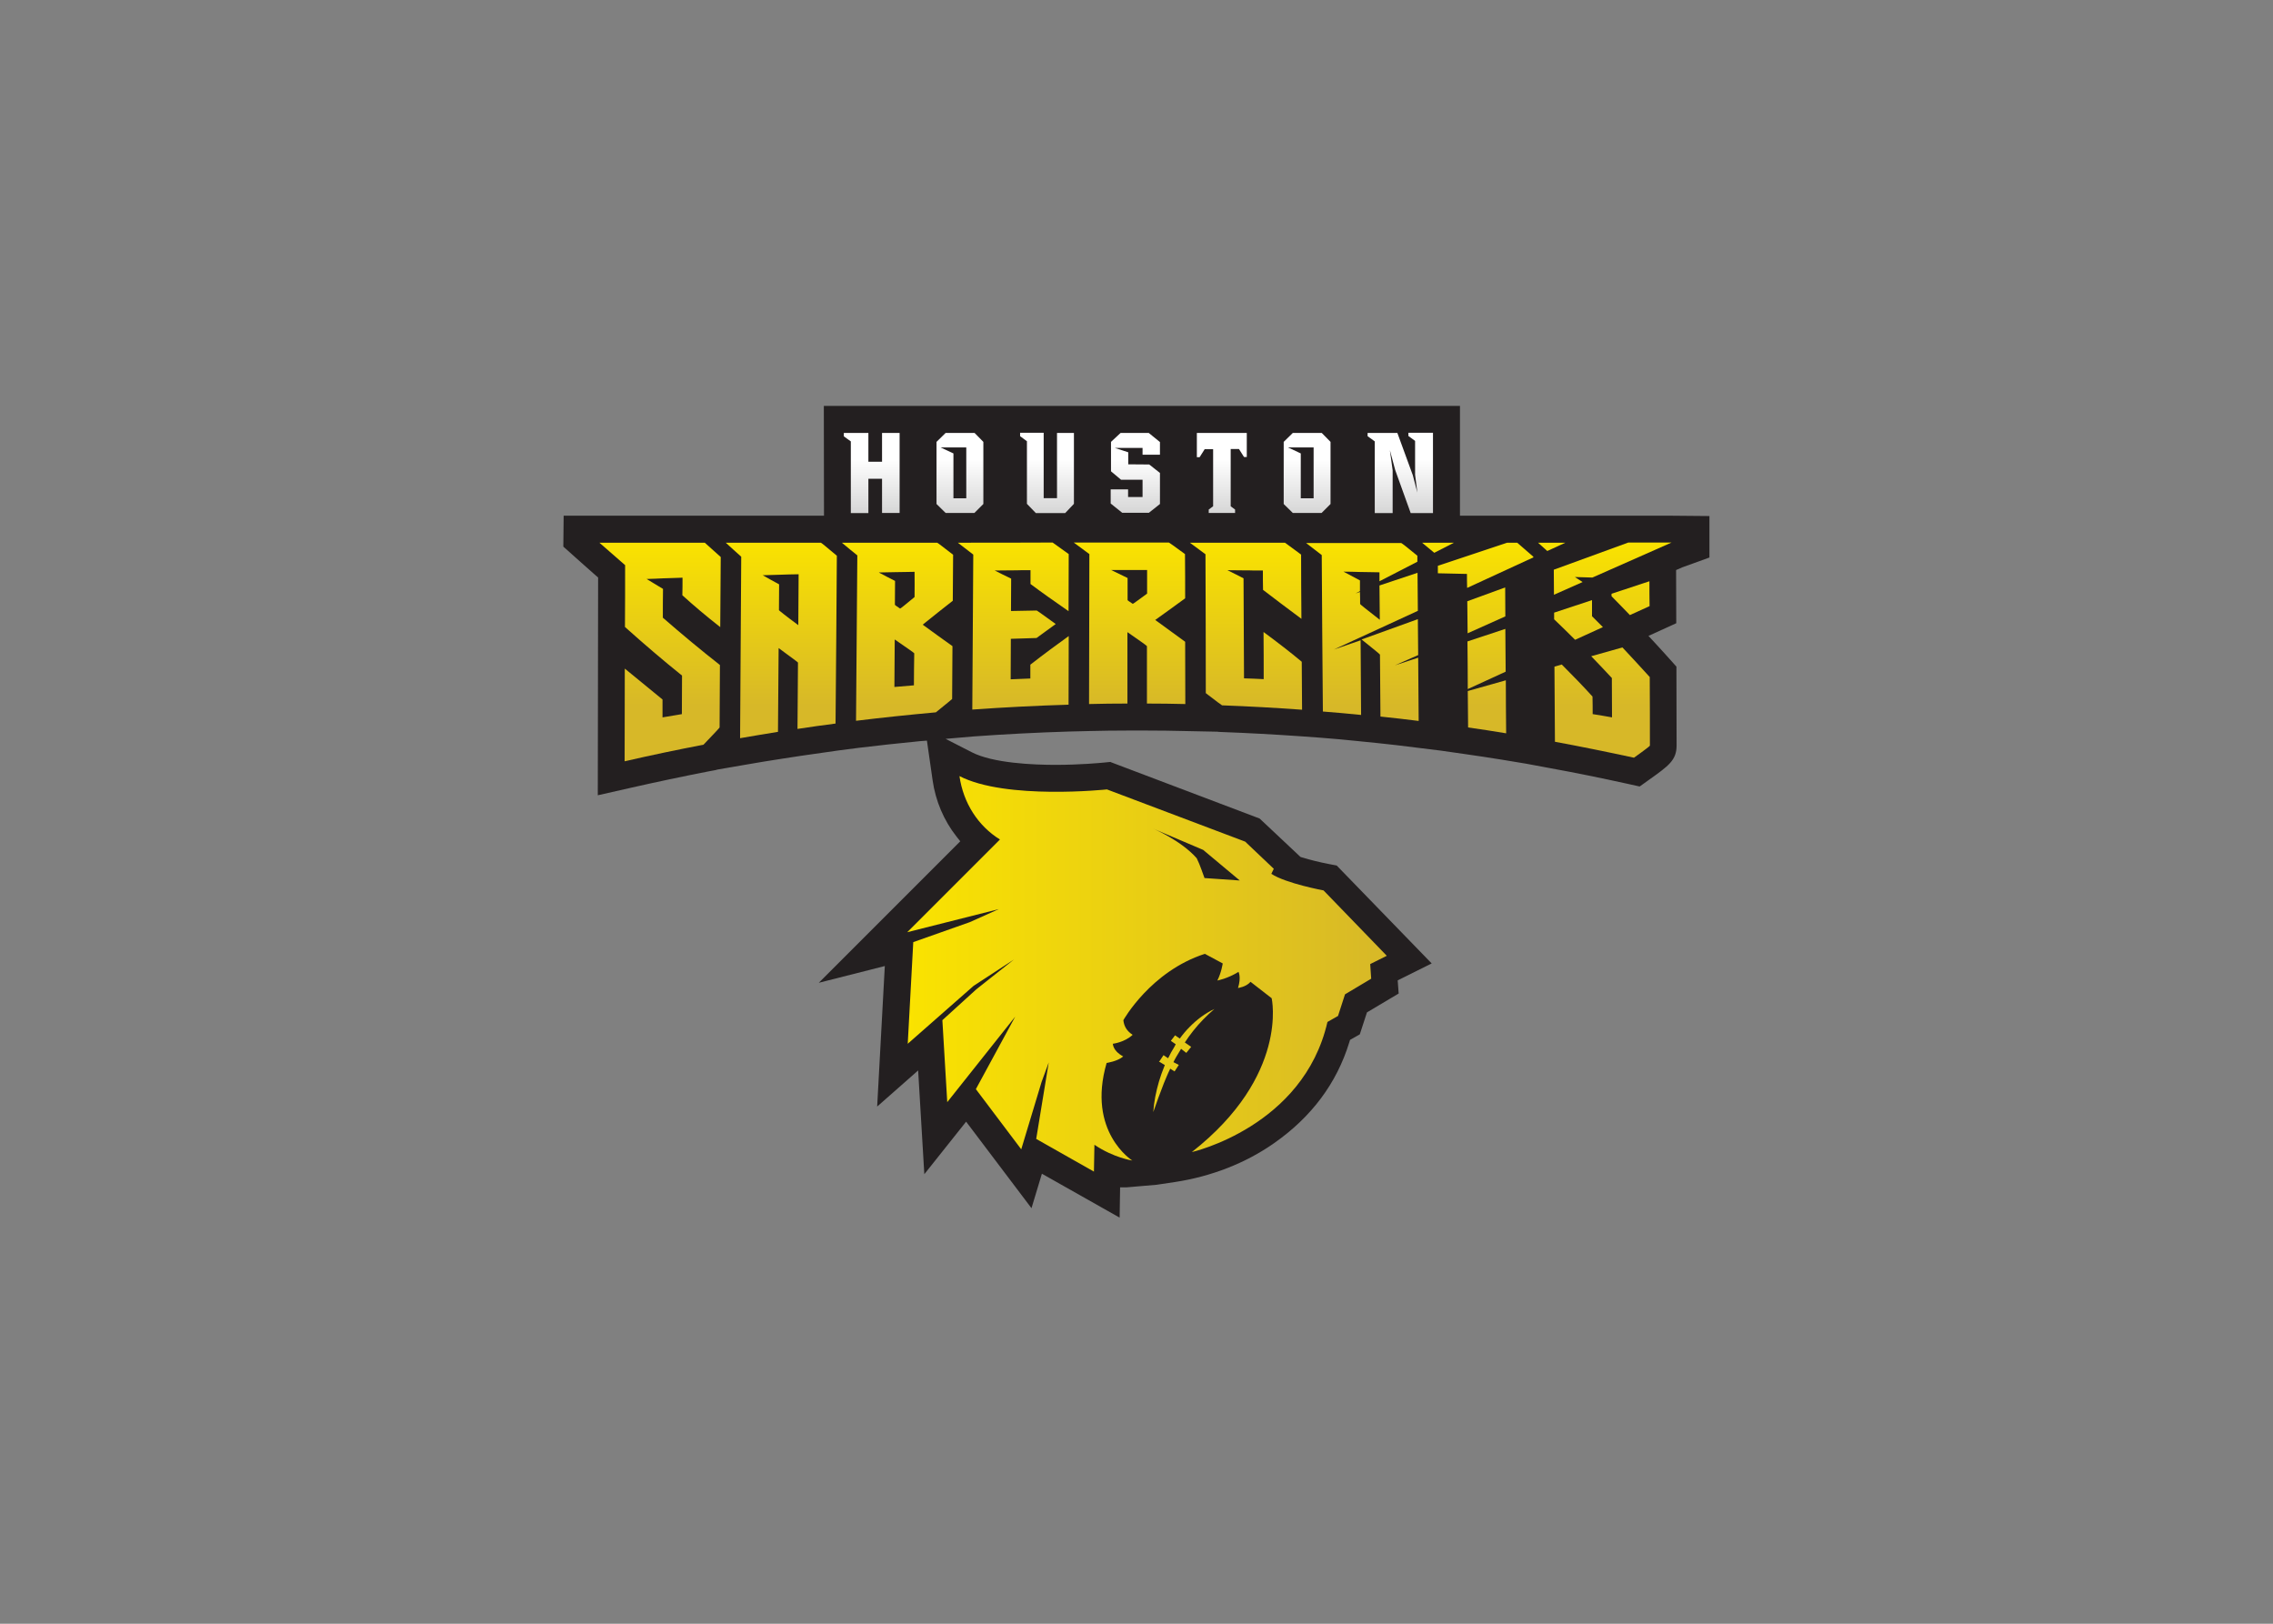 <svg clip-rule="evenodd" fill-rule="evenodd" stroke-linejoin="round" stroke-miterlimit="2" viewBox="0 0 560 400" xmlns="http://www.w3.org/2000/svg" xmlns:xlink="http://www.w3.org/1999/xlink"><rect x="0" y="0" width="560" height="400" fill="#808080" stroke="none"/><linearGradient id="a"><stop offset="0" stop-color="#fae300"/><stop offset="1" stop-color="#d7b828"/></linearGradient><linearGradient id="b" gradientUnits="userSpaceOnUse" x1="799.155" x2="1913.985" xlink:href="#a" y1="1321.46" y2="1321.46"/><linearGradient id="c"><stop offset="0" stop-color="#fff"/><stop offset="1" stop-color="#c4c4c4"/></linearGradient><linearGradient id="d" gradientTransform="matrix(0 181.73 -181.73 0 716.888 124.545)" gradientUnits="userSpaceOnUse" x1="0" x2="1" xlink:href="#c" y1="0" y2="0"/><linearGradient id="e" gradientTransform="matrix(0 181.73 -181.73 0 921.838 124.545)" gradientUnits="userSpaceOnUse" x1="0" x2="1" xlink:href="#c" y1="0" y2="0"/><linearGradient id="f" gradientTransform="matrix(0 181.73 -181.73 0 1124.43 124.545)" gradientUnits="userSpaceOnUse" x1="0" x2="1" xlink:href="#c" y1="0" y2="0"/><linearGradient id="g" gradientTransform="matrix(0 181.73 -181.73 0 1329.81 124.545)" gradientUnits="userSpaceOnUse" x1="0" x2="1" xlink:href="#c" y1="0" y2="0"/><linearGradient id="h" gradientTransform="matrix(0 181.73 -181.73 0 1530.73 124.545)" gradientUnits="userSpaceOnUse" x1="0" x2="1" xlink:href="#c" y1="0" y2="0"/><linearGradient id="i" gradientTransform="matrix(0 181.73 -181.73 0 1728.8 124.545)" gradientUnits="userSpaceOnUse" x1="0" x2="1" xlink:href="#c" y1="0" y2="0"/><linearGradient id="j" gradientTransform="matrix(0 181.73 -181.73 0 1945.09 124.545)" gradientUnits="userSpaceOnUse" x1="0" x2="1" xlink:href="#c" y1="0" y2="0"/><linearGradient id="k" gradientTransform="matrix(0 382.42 -382.42 0 2032.91 315.746)" gradientUnits="userSpaceOnUse" x1="0" x2="1" xlink:href="#a" y1="0" y2="0"/><linearGradient id="l" gradientTransform="matrix(0 382.42 -382.42 0 2480.25 315.746)" gradientUnits="userSpaceOnUse" x1="0" x2="1" xlink:href="#a" y1="0" y2="0"/><linearGradient id="m" gradientTransform="matrix(0 382.42 -382.42 0 2145.81 315.746)" gradientUnits="userSpaceOnUse" x1="0" x2="1" xlink:href="#a" y1="0" y2="0"/><linearGradient id="n" gradientTransform="matrix(0 382.42 -382.42 0 2439.06 315.746)" gradientUnits="userSpaceOnUse" x1="0" x2="1" xlink:href="#a" y1="0" y2="0"/><linearGradient id="o" gradientTransform="matrix(0 382.42 -382.42 0 2359.55 315.746)" gradientUnits="userSpaceOnUse" x1="0" x2="1" xlink:href="#a" y1="0" y2="0"/><linearGradient id="p" gradientTransform="matrix(0 382.42 -382.42 0 2143.6 315.746)" gradientUnits="userSpaceOnUse" x1="0" x2="1" xlink:href="#a" y1="0" y2="0"/><linearGradient id="q" gradientTransform="matrix(0 382.42 -382.42 0 2144.98 315.746)" gradientUnits="userSpaceOnUse" x1="0" x2="1" xlink:href="#a" y1="0" y2="0"/><linearGradient id="r" gradientTransform="matrix(0 382.42 -382.42 0 2297.28 315.746)" gradientUnits="userSpaceOnUse" x1="0" x2="1" xlink:href="#a" y1="0" y2="0"/><linearGradient id="s" gradientTransform="matrix(0 382.42 -382.42 0 225.109 315.746)" gradientUnits="userSpaceOnUse" x1="0" x2="1" xlink:href="#a" y1="0" y2="0"/><linearGradient id="t" gradientTransform="matrix(0 382.42 -382.42 0 1316.35 315.746)" gradientUnits="userSpaceOnUse" x1="0" x2="1" xlink:href="#a" y1="0" y2="0"/><linearGradient id="u" gradientTransform="matrix(0 382.42 -382.42 0 1921.75 315.746)" gradientUnits="userSpaceOnUse" x1="0" x2="1" xlink:href="#a" y1="0" y2="0"/><linearGradient id="v" gradientTransform="matrix(0 382.42 -382.42 0 2146.77 315.746)" gradientUnits="userSpaceOnUse" x1="0" x2="1" xlink:href="#a" y1="0" y2="0"/><linearGradient id="w" gradientTransform="matrix(0 382.42 -382.42 0 2414.21 315.746)" gradientUnits="userSpaceOnUse" x1="0" x2="1" xlink:href="#a" y1="0" y2="0"/><linearGradient id="x" gradientTransform="matrix(0 382.42 -382.42 0 1856.07 315.746)" gradientUnits="userSpaceOnUse" x1="0" x2="1" xlink:href="#a" y1="0" y2="0"/><linearGradient id="y" gradientTransform="matrix(0 382.42 -382.42 0 1586.92 315.746)" gradientUnits="userSpaceOnUse" x1="0" x2="1" xlink:href="#a" y1="0" y2="0"/><linearGradient id="z" gradientTransform="matrix(0 382.42 -382.42 0 506.657 315.746)" gradientUnits="userSpaceOnUse" x1="0" x2="1" xlink:href="#a" y1="0" y2="0"/><linearGradient id="A" gradientTransform="matrix(0 382.42 -382.42 0 776.422 315.746)" gradientUnits="userSpaceOnUse" x1="0" x2="1" xlink:href="#a" y1="0" y2="0"/><linearGradient id="B" gradientTransform="matrix(0 382.42 -382.42 0 1046.21 315.746)" gradientUnits="userSpaceOnUse" x1="0" x2="1" xlink:href="#a" y1="0" y2="0"/><g fill-rule="nonzero" transform="matrix(.106 0 0 .106 138.786 99.88)"><path d="m2576.13 256.252h-492.1v-255.118h-1478.55l.378 255.118h-605.102l-.756 71.811 42.331 37.795c10.96 9.827 22.299 19.654 33.26 29.481l5.291 4.535-.756 506.079 76.724-17.386c60.095-13.606 120.945-26.457 181.04-38.173l16.252-3.024 3.779-1.134 63.496-10.96c28.347-4.914 57.449-9.827 87.307-14.363l44.599-6.803c27.968-4.157 56.693-8.315 87.307-12.472l46.866-6.047c42.709-5.292 89.575-10.205 142.488-15.497l15.118-1.133 13.229 92.22c6.803 48 26.078 93.354 55.559 130.769l8.693 10.96-328.819 328.82 153.449-38.93-17.764 326.55 95.244-83.9 14.362 241.13 97.134-122.08 151.941 201.08 24.19-80.13 180.66 102.05 1.13-70.3h14.36l26.08-2.27c18.9-1.51 42.33-3.78 44.22-3.78l43.09-6.43c84.28-12.85 164.03-43.84 230.17-90.33 86.55-60.47 145.51-139.08 174.62-233.95l1.89-6.05 22.67-12.85 16.63-51.02 73.7-43.84-2.26-30.62 78.99-39.3-220.73-227.53-19.65-3.78c-19.28-3.78-41.57-9.07-61.23-15.12l-3.4-1.13-94.87-89.2-344.31-130.394-2.65-1.134-15.11 1.512c-8.7.756-54.81 5.292-112.26 5.292-51.4 0-145.509-3.78-195.021-29.481l-60.472-30.992 66.142-5.669c73.321-5.291 147.781-9.071 221.101-11.339l47.25-1.134c29.48-.755 58.96-1.133 88.06-1.133h45.35c29.11 0 58.59.378 88.07 1.133l74.07 1.512h1.14c3.02.378 6.05.756 10.2.756 61.61 2.268 122.84 5.669 182.93 9.827l46.87 3.401c29.48 2.268 59.34 4.914 87.68 7.937l44.98 4.536c29.1 3.024 58.58 6.425 87.68 10.205l58.21 7.181 55.56 7.937c29.48 4.157 58.96 8.693 87.3 13.228l57.08 9.449 54.8 10.205c60.47 10.96 121.32 23.433 181.42 36.661l27.21 6.047 22.68-16.252c44.6-31.748 63.12-44.976 63.12-78.992l-.38-183.307-15.88-17.764c-11.34-12.472-22.68-25.322-34.39-37.795l-14.74-15.874 64.63-29.48-.38-123.591 14.74-6.425 62.74-22.677v-96.378z" fill="#231f20"/><path d="m1913.95 1278.99-147.02-151.93s-87.69-16.26-121.32-38.56l5.67-11.71-66.52-63.12-321.26-121.324s-234.71 24.945-342.807-30.992c9.071 62.74 43.087 115.654 94.107 147.406l-215.43 215.43 212.79-53.67-67.278 30.24-131.528 46.48-12.85 236.22 153.071-134.55 93.735-61.23-87.31 69.17-78.992 71.81 11.338 190.49 157.984-198.8-91.464 168.56 105.454 139.85 47.24-156.48 16.63-45.35-29.1 177.64 134.17 75.97 1.13-62.37c44.6 30.24 88.07 36.67 88.07 36.67s-106.21-66.52-59.72-226.78c0 0 25.7-3.78 38.55-15.12-10.58-5.66-22.68-15.49-24.19-29.48 0 0 27.22-3.02 46.11-20.78-12.85-8.32-20.03-19.28-21.54-34.02 0 0 63.12-113.38 189.35-154.2l41.58 22.3s-3.02 21.16-12.47 39.68c0 0 22.67-3.78 49.13-20.03 0 0 6.8 11.72-1.13 37.42 0 0 18.89-2.27 29.1-14.37l49.13 38.18s40.82 179.9-185.57 357.54c0 0 259.27-58.58 315.21-302.36l24.57-13.98 16.25-50.27 60.85-36.29-2.27-34.01zm-423.68-180.66c-3.4-8.69-9.83-29.48-18.14-46.11-36.67-41.57-101.29-68.787-101.29-68.787l116.4 49.507 85.04 71.06zm23.05 304.25c-18.14 15.5-34.77 32.51-49.13 50.65-6.8 8.69-13.61 17.76-19.65 27.21l14.74 10.21-11.34 13.98-12.1-9.45-11.34 18.9c-2.26 4.16-4.53 7.94-6.42 12.09l12.47 6.43-9.83 15.12-10.2-6.43c-.38.76-.38 1.13-.76 1.89-5.29 10.58-9.44 21.54-13.98 32.13-8.69 21.92-16.63 44.22-24.57 66.89 1.51-23.81 6.43-47.62 13.23-71.05 3.4-11.72 7.56-23.06 12.1-34.39.37-1.14 1.13-2.27 1.51-3.78l-11.72-7.18h-1.89l10.58-15.88 10.59 7.18 2.26-4.16c1.52-3.02 3.03-6.04 4.54-9.07 2.27-4.15 4.53-7.93 7.18-12.09l3.78-7.18-11.34-7.94 9.83-12.85 10.96 7.56c6.8-9.45 14.36-18.52 22.68-26.83 16.25-16.64 35.9-31.75 57.82-41.96z" fill="url(#b)"/><path d="m781.606 63.874v185.953h-40.819v-79.37h-31.748v79.748h-40.819v-166.677l-16.251-11.717v-7.937h57.07v66.898h31.748v-66.898z" fill="url(#d)"/><path d="m955.843 63.874 20.409 20.787v144.378l-20.787 20.788h-66.898l-21.165-20.788v-144.378l21.165-20.787zm-49.134 151.937h29.858v-118.299h-59.717l29.859 13.984z" fill="url(#e)"/><path d="m1186.77 63.874v164.787l-20.41 21.544h-68.03l-20.79-21.544v-145.511l-15.87-11.717v-7.937h54.8v151.937h30.99v-151.559z" fill="url(#f)"/><path d="m1360.63 63.874 26.08 21.165v29.481h-40.44v-15.874h-64.63l31.37 10.204v27.969l48.75.378 24.95 19.653v72.189l-25.7 20.41h-61.99l-26.83-21.543v-32.882h40.44v17.763h33.64v-40.063h-49.89l-23.44-19.653v-68.41l22.3-20.787z" fill="url(#g)"/><path d="m1588.54 63.874v55.937h-6.43l-11.72-18.52h-19.27v133.04l10.2 7.559v7.937h-61.23v-7.937l10.21-7.559v-132.662h-19.65l-11.72 18.52h-6.43v-56.315z" fill="url(#h)"/><path d="m1762.77 63.874 20.41 20.787v144.378l-20.79 20.788h-66.89l-21.17-20.788v-144.378l21.17-20.787zm-48.75 151.937h29.85v-118.299h-59.71l29.86 13.984z" fill="url(#i)"/><path d="m2021.29 63.496v186.709h-51.78l-35.9-99.78-12.48-46.488 6.43 46.866v99.402h-41.58v-166.677l-16.63-12.095v-7.559h69.17l35.9 98.268 10.59 40.441-5.29-41.575v-78.614l-15.5-11.339v-7.559z" fill="url(#j)"/><path d="m2070.05 318.992h-74.08c9.45 7.559 18.9 15.496 28.35 23.433z" fill="url(#k)"/><path d="m2524.35 408.567-88.07 29.102v5.67c13.23 13.606 27.59 27.968 42.71 43.842l45.73-20.787c-.37-19.276-.37-38.551-.37-57.827z" fill="url(#l)"/><path d="m2190.24 618.709c-.38-33.26-.38-66.52-.76-99.402l-88.06 29.102c.38 37.04.75 73.701.75 110.741z" fill="url(#m)"/><path d="m2302.49 439.937 66.52-29.48c-6.05-3.78-11.72-7.937-17.77-11.717 12.85.378 25.71.756 38.18 1.134h2.64l183.69-81.26h-100.54l-173.1 63.118c0 19.654.38 38.929.38 58.205z" fill="url(#n)"/><path d="m2390.93 489.827v-37.418l-88.06 29.103v15.496c16.25 15.496 32.5 31.37 48.75 47.622l64.63-29.48c-8.31-8.315-16.63-16.63-25.32-25.323z" fill="url(#o)"/><path d="m2254.49 351.496c-12.47-10.961-24.95-21.921-37.42-32.504h-23.43l-161.01 53.669v17.386c22.68.378 44.98 1.134 67.65 1.512 0 10.961 0 21.543.38 32.504l154.21-71.055c-.38-.378-.38-1.134-.38-1.512z" fill="url(#p)"/><path d="m2189.48 490.205c0-22.299-.38-44.977-.38-67.276l-88.06 32.126c.38 24.945.38 49.512.76 74.457z" fill="url(#q)"/><path d="m2286.99 338.268 41.96-19.276h-63.5c7.18 6.425 14.36 12.851 21.54 19.276z" fill="url(#r)"/><path d="m83.906 318.992c20.031 17.764 40.063 35.15 59.716 52.158 0 48 0 96-.378 143.622 44.221 39.685 88.441 77.48 132.662 113.008 0 29.858-.378 59.716-.378 89.574-15.119 2.646-29.859 4.914-44.977 7.559v-41.574c-25.701-21.166-54.803-44.977-87.685-71.811 0 71.811-.378 143.622-.378 215.433 60.851-13.985 122.079-26.835 183.307-38.552 24.945-26.078 37.418-39.307 37.418-40.063.378-48.378.378-96.755.756-145.133-44.221-34.772-88.441-71.433-132.662-109.985 0-22.299 0-44.598.378-66.897-12.85-7.559-25.323-15.496-38.173-23.055 12.85-.378 25.323-.756 38.173-1.512 7.937-.378 16.252-.378 24.189-.756 7.181-.378 13.984-.378 21.165-.756 0 13.606 0 27.213-.378 40.819 25.701 23.433 54.804 48 88.063 74.079.378-54.426.756-108.851 1.134-162.898-12.472-10.961-24.567-21.921-37.039-33.26z" fill="url(#s)"/><path d="m1375.75 498.52c23.05-16.63 46.49-33.26 69.54-50.268 0-34.394 0-68.409-.38-102.803-24.19-17.764-36.66-26.835-37.41-26.835h-221.11c12.1 9.071 24.19 17.764 36.29 26.835-.38 116.031-.38 232.441-.76 348.472 29.86-.756 59.34-1.134 89.2-1.134v-165.921c30.23 20.788 45.35 31.748 45.35 32.504v133.417c29.86 0 59.34.378 89.2 1.134 0-48.378-.38-96.378-.38-144.756-23.05-16.63-46.11-33.637-69.54-50.645zm-52.16-37.418c-7.94-5.291-12.09-7.937-12.09-8.693v-51.401c-12.85-6.047-25.33-12.473-38.18-18.52h83.53v54.803c-21.54 15.874-32.5 23.811-33.26 23.811z" fill="url(#t)"/><path d="m1932.85 603.968 54.05-23.811c-.38-27.968-.38-55.937-.76-83.527l-130.77 47.244c28.35 22.677 42.71 34.394 42.71 35.15.38 48 .76 96 1.13 144 29.48 3.023 58.96 6.425 88.82 10.204-.38-49.134-.75-97.889-1.13-147.023z" fill="url(#u)"/><path d="m2102.17 663.685c.38 28.346.38 56.315.76 84.661 29.48 4.158 58.96 8.693 88.44 13.607-.38-41.197-.76-82.016-.76-123.213z" fill="url(#v)"/><path d="m2461.61 562.394-72.57 20.409c15.87 16.63 32.12 33.26 48 50.646 0 30.614.38 60.85.38 91.464-15.12-2.645-29.86-5.291-44.98-7.559 0-13.606 0-27.212-.38-40.819-21.16-23.433-45.35-48.378-71.43-74.456l-17.01 4.913c.38 58.205.76 116.41 1.14 174.614 61.22 11.339 122.45 23.811 183.68 37.04 24.57-17.386 37.04-27.213 37.04-27.969 0-53.291 0-106.205-.38-159.496-21.54-23.433-42.33-46.488-63.49-68.787z" fill="url(#w)"/><path d="m1790.74 567.307 195.4-89.953c-.38-29.48-.38-58.96-.75-88.441l-88.45 29.481c.38 26.456.38 53.291.76 79.748-30.61-23.811-45.73-35.906-45.73-36.662 0-9.449 0-18.897-.38-27.968l-10.2 3.401 10.2-5.291v-24.945c-12.85-6.803-25.32-13.606-38.17-20.409 12.47 0 25.32.378 38.17.756h.38c7.93 0 16.25.378 24.19.378 6.8 0 13.98.378 20.78.378v20.787l88.07-45.354v-13.985c-24.19-20.031-36.66-29.48-37.42-29.48h-221.1c12.09 9.071 24.19 18.52 36.28 27.969.76 121.322 1.51 242.267 2.65 363.59 29.48 2.268 59.34 4.913 88.82 7.937-.38-57.827-.76-115.653-1.14-173.48z" fill="url(#x)"/><path d="m1627.47 526.488c.37 36.662.37 73.323.37 109.606-15.12-.755-30.23-1.511-45.73-1.889-.38-77.481-.76-154.961-1.13-232.441-12.48-6.425-24.95-12.851-37.42-18.898 12.47 0 24.94.378 37.42.378h.75c7.94 0 16.25 0 24.19.378h20.03c0 15.118 0 29.858.38 44.976 26.08 20.032 55.56 42.331 89.2 67.276-.38-49.89-.76-99.78-.76-149.291-12.47-9.449-24.94-18.52-37.42-27.591h-221.1c12.1 9.071 24.19 17.764 36.29 26.835.37 107.716.75 215.055.75 322.771 24.19 18.52 36.66 27.969 37.8 28.347 61.98 2.268 123.97 5.669 185.95 10.205-.38-37.04-.38-74.079-.76-111.496-25.7-21.544-55.56-44.599-88.81-69.166z" fill="url(#y)"/><path d="m377.575 318.992c12.094 10.961 23.811 21.921 35.905 32.504-.756 140.598-1.889 281.197-2.645 421.795 29.48-5.291 58.96-9.826 88.063-14.74.378-65.008 1.133-130.016 1.511-194.645 29.859 21.921 44.977 32.881 44.977 33.637-.378 51.402-.756 102.803-1.134 154.205 29.48-4.535 58.961-8.693 88.441-12.472 1.134-130.016 2.268-260.032 3.024-390.048-23.811-20.031-36.284-30.236-37.04-30.236zm168.567 191.622c-30.236-22.299-44.977-34.394-44.977-34.771 0-20.032.378-40.063.378-60.095-12.85-6.803-25.323-13.984-38.173-21.165 12.85-.378 25.701-.756 38.173-1.134 7.937-.378 16.252-.378 24.189-.756 7.181 0 13.985-.378 21.166-.378-.378 39.307-.378 78.992-.756 118.299z" fill="url(#z)"/><path d="m647.433 318.992c12.095 9.827 23.811 20.032 35.906 29.48-1.134 128.126-1.89 256.252-3.024 384.378 61.606-7.559 123.591-13.984 185.575-19.653 24.945-20.41 37.795-30.614 37.795-30.992.378-40.819.378-82.016.756-122.835-23.055-16.63-46.11-32.882-69.165-49.89 23.433-18.897 46.488-37.417 69.921-55.559.378-35.527.378-71.433.756-106.96-23.811-18.52-36.284-27.969-37.04-27.969zm167.433 331.465c-15.118 1.134-30.236 2.645-45.354 3.779.378-37.039.378-73.701.756-110.362 30.236 20.787 45.354 31.37 45.354 32.126-.378 24.945-.756 49.89-.756 74.457zm1.512-205.229c-21.543 17.764-32.504 26.835-33.638 26.835-7.937-5.291-12.094-8.315-12.094-8.693 0-18.52.378-37.039.378-55.559-12.473-6.425-25.323-12.85-37.796-19.654 12.851-.377 25.323-.377 38.174-.755 7.937 0 16.252-.378 24.189-.378 6.803 0 13.984-.378 20.787-.378.378 19.653 0 38.929 0 58.582z" fill="url(#A)"/><path d="m916.913 318.992c12.095 9.449 24.189 18.52 35.906 27.591-.756 120.189-1.512 240-2.268 360.189 74.459-5.292 148.909-9.071 223.749-11.339 0-53.291.38-106.205.38-159.496-26.84 19.276-56.7 41.197-89.2 66.52v32.126c-15.12.756-30.24 1.134-45.73 1.889 0-31.37.38-62.74.38-94.11 20.03-.756 39.68-1.134 59.71-1.89 14.74-10.96 29.86-21.543 44.6-32.504-28.72-20.787-43.46-31.37-44.22-31.37-20.03.378-39.68.756-59.72 1.134 0-24.945.38-49.889.38-75.212-12.85-6.048-25.32-12.473-38.17-18.898 12.85 0 25.32-.378 38.17-.378 7.94 0 16.25 0 24.19-.378h20.79v32.126c25.7 19.276 55.18 40.063 88.44 63.118 0-44.22.38-88.441.38-132.661-12.48-9.071-24.95-17.764-37.42-26.835-72.94.378-146.646.378-220.347.378z" fill="url(#B)"/></g></svg>